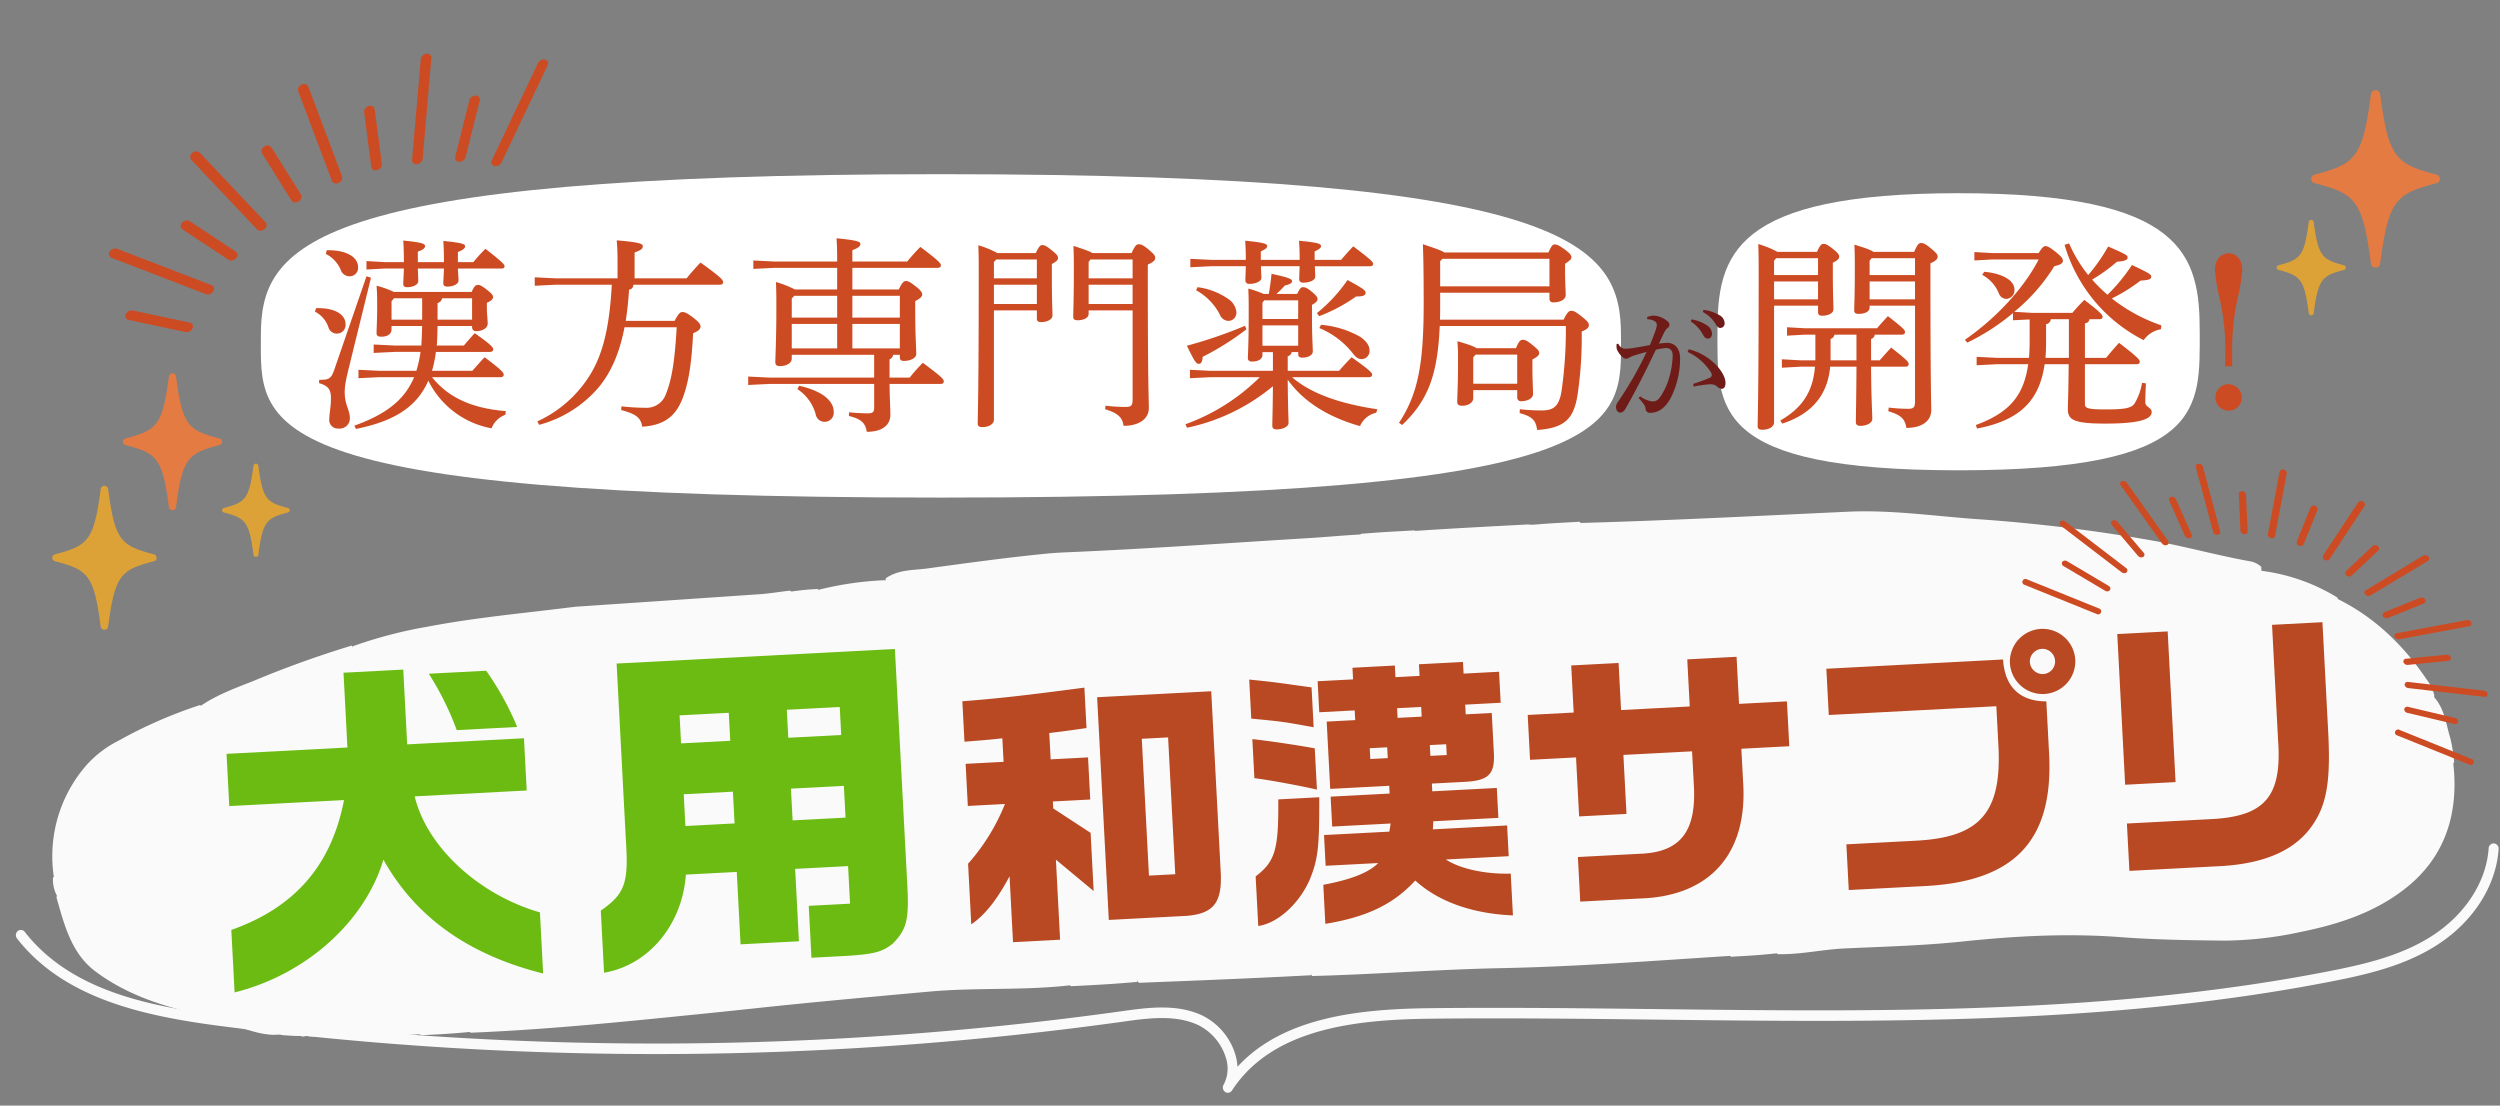 <svg xmlns="http://www.w3.org/2000/svg" xmlns:xlink="http://www.w3.org/1999/xlink" width="658" height="291" viewBox="0 0 658 291">
  <rect x="0" y="0" width="658" height="291" fill="#808080" stroke="none"/>
  <defs>
    <style>
      .cls-1, .cls-10 {
        fill: #fff;
      }

      .cls-1 {
        stroke: #707070;
      }

      .cls-2 {
        fill: #fafafa;
      }

      .cls-3 {
        fill: #cd4b22;
      }

      .cls-4 {
        fill: none;
      }

      .cls-5 {
        clip-path: url(#clip-path);
      }

      .cls-6 {
        clip-path: url(#clip-path-2);
      }

      .cls-7 {
        fill: #6cbb12;
      }

      .cls-8 {
        fill: #b84923;
      }

      .cls-9 {
        clip-path: url(#clip-path-3);
      }

      .cls-11 {
        clip-path: url(#clip-path-4);
      }

      .cls-12 {
        fill: #6f1c19;
      }

      .cls-13 {
        fill: #e37b42;
      }

      .cls-14 {
        fill: #dda237;
      }
    </style>
    <clipPath id="clip-path">
      <rect id="長方形_22521" data-name="長方形 22521" class="cls-1" width="658" height="291" transform="translate(627)"/>
    </clipPath>
    <clipPath id="clip-path-2">
      <rect id="長方形_84" data-name="長方形 84" class="cls-2" width="653.759" height="145.255" transform="translate(0 0)"/>
    </clipPath>
    <clipPath id="clip-path-3">
      <rect id="長方形_102" data-name="長方形 102" class="cls-3" width="128.021" height="53.691"/>
    </clipPath>
    <clipPath id="clip-path-4">
      <rect id="長方形_940" data-name="長方形 940" class="cls-4" width="507.285" height="50.938"/>
    </clipPath>
  </defs>
  <g id="マスクグループ_3" data-name="マスクグループ 3" class="cls-5" transform="translate(-627)">
    <g id="テキスト">
      <g id="グループ_175" data-name="グループ 175" class="cls-6" transform="translate(626.622 159.131) rotate(-3)">
        <path id="パス_1102" data-name="パス 1102" class="cls-2" d="M354.714.143C364.643,0,374.318,0,384.282,0c4.584.752,8.909.118,13.5.328,23.8.588,47.319.588,70.84.734,11.091.069,22.057,2.239,33.06,3.639a436.572,436.572,0,0,1,47.685,8.407c8.111,1.964,16.055,4.62,24.181,6.515a5.643,5.643,0,0,1,2.91,1.634c-.394,5.862,4.557,6.79,7.465,9.248A8.249,8.249,0,0,1,586.951,35c1.435,5.223.77,10.482.6,15.742a3.857,3.857,0,0,1-1.3,2.852c-1.875,1.634-.9,2.693.556,3.753a7.055,7.055,0,0,0,2.313.835c4.964,1.5,9.73,3.312,13.653,7.145,2.208,2.156,4.846,3.215,7.833,1.094,2.748-1.955,5.814-.392,8.728-.531.954-.046,1.313.9,1.072,1.918a2.78,2.78,0,0,1-.934,1.65c-3.634,2.617-6.767,5.963-10.605,8.26-1.418.847-2.941,1.521-4.372,2.382a13.614,13.614,0,0,1-9.791,1.985c-5.179-1.009-10.141-1.339-15.427.265a113.009,113.009,0,0,1-19.657,4.5,13.876,13.876,0,0,0-3.2,1.163c-3.494,1.332-7.013,2.437-10.822,1.657a22.457,22.457,0,0,0-7.065-.058c-9.111,1.039-18.263.245-27.387.681-10.052.48-20.191.815-30.047,2.617-5.774,1.055-11.688,1.865-17.4,3.489a8.567,8.567,0,0,1-2.746.358c-7.2-.351-14.355.8-21.547.7-.411,0,.087-.076-.306.014-7.964,1.835-16.031,1.311-24.09,1.551-4.091.12-7.586.155-10.931-2.594-1.676-1.378-4.006-.739-6-.7a63.035,63.035,0,0,1-7.354-.409c-13.487-1.283-27-2.126-40.539-2.43a19.285,19.285,0,0,0-6.923,1.159c-3.645,1.274-7.513.321-11.281.413-11.281.277-22.018-3.833-33.191-4.75-6.323-.517-12.677-1.145-18.989-2.031a13.373,13.373,0,0,1-7.614-3.183,6.192,6.192,0,0,0-3.372-1.438c-4.774-.812-9.647-.75-14.395-1.44-9.765-1.417-19.685-1.163-29.363-3.3a8.122,8.122,0,0,0-5.177.152c-4.857,2.257-10.089.556-15.027,1.8a4.413,4.413,0,0,1-3.033-.3c-2.019-1.011-3.906-1.32-5.63.612-.267.3.072.245-.236.152-3.356-.988-5.778,2.356-8.894,2.139-4.479-.314-8.754.868-13.086,1.652a8.052,8.052,0,0,1-2.442.314c-3.593-.462-7.113.189-10.675.425-5.024.328-10.038.909-14.977,1.62C135.3,88.4,124.7,87.968,114.1,88.369c-7.829.3-15.327,2.52-22.884,4.565-7.918,2.142-15.852,2.719-23.5-1.962-3.523-2.156-7.667-2.552-11.909-2.4a138.9,138.9,0,0,1-18.073,0c-2.16-.2-4.275.355-6.452.03-4.17-.623-8.1-2.28-12.307-2.818-2.971-.381-3.656-2.1-2.829-5.2,1.028-3.854,1.96-7.727,4.144-11.135,1.389-2.169,2.947-3.891,5.49-4.309a3.437,3.437,0,0,0,3.183-3.644c.142-2.582,1.683-4.136,3.553-5.73,5.15-4.392,11.038-6.988,17.289-8.952,2.632-.829,5.422-1.689,5.5-5.553.022-1.17,1.107-1.726,2-2.292,4.722-2.973,9.933-4.013,15.322-4.343a58.134,58.134,0,0,1,8.618.339c3.376.3,4.61,2.79,3.03,5.929-1.28,2.541-1.238,2.742,1.6,2.765,2.665.023,5.1.473,7.126,2.456.3.293.691.662,1.059.621,3.969-.434,7.925,1.251,11.889.081a9.416,9.416,0,0,1,2.085-.549c2.245-.125,5.38,1.994,5.463,3.921.114,2.585-1.858,3.418-3.713,4.089a31.275,31.275,0,0,1-5.986,1.528c-1.1.164-2.26.252-3.022,1.394a1.628,1.628,0,0,0,2.247,1.018c5.9-1.779,12.025-.835,18-1.809a235.943,235.943,0,0,1,27.531-2.435,10.191,10.191,0,0,1,2.766-.021c3.693.872,5.829-1.212,7.419-4.29a14.436,14.436,0,0,1,7.822-6.951c4.811-1.89,9.4-4.323,14.158-6.314a1.87,1.87,0,0,0,1.392-1.558c.339-3.808,3.315-5.336,5.945-5.608,5.183-.535,9.47-3.575,14.32-4.708,6.5-1.516,12.1-5.25,18.324-7.38,1.35-.462,2.656-1.2,2.612-2.783-.046-1.729-1.591-2.029-2.932-2.289-.5-.1-1.015-.159-1.521-.263-4.59-.944-4.737-1.161-4.1-6.506,3.54-2.167,7.321-1.7,10.931-2,10.616-.879,21.232-1.791,31.874-2.271,1.949-.088,3.9-.078,5.846-.06,20.825.205,41.646-.226,62.469-.395C330.386.552,334.9.346,339.7.328c5.115-.025,9.938.053,15.016-.185" transform="translate(18.794 0)"/>
        <path id="パス_1103" data-name="パス 1103" class="cls-2" d="M164.354.653c-.284-.108-.28-.217-.287-.489C168.8,0,173.539,0,178.569,0c-2.849,1.394-6.133.365-9.338.63-1.521.125-3.059.021-4.877.023" transform="translate(194.907 0)"/>
        <path id="パス_1104" data-name="パス 1104" class="cls-2" d="M197.529,0c.282.108.276.217.276.489-4.382-.023-8.787.538-13.36-.314C188.58,0,192.91,0,197.529,0" transform="translate(219.115 0)"/>
        <path id="パス_1105" data-name="パス 1105" class="cls-2" d="M589.09,18.989a50.347,50.347,0,0,1,19.644,8.068c.586,1.327-.21,2.222-.44,3.247-.534,2.377-1.573,4.713-.12,7.2a4.026,4.026,0,0,1-.09,3.476c-2,5-1,9,3.354,12.075,1.44,1.018,2.457,2.615,3.842,3.746,1.938,1.583,3.936,2.227,6.194.54a7.552,7.552,0,0,1,6.422-1.562c1.838.438,2.993-1.313,4.84-1.292,2.693,3.3,2.846,7.371,3.776,11.133A43.28,43.28,0,0,1,637.2,71.9a3.846,3.846,0,0,1-4.21,1.7c-1.891-.282-3.319.549-4.807,1.662a45.773,45.773,0,0,1-17.935,8.131c-2.689.582-5.492-.051-8.275.166a80.511,80.511,0,0,0-17.442,3.621c-6.2,1.9-12.765,2.13-19.173,3.032-13.047,1.832-26.205,1.622-39.327,2.022-4.669.143-9.24.462-13.211,3.5a3.638,3.638,0,0,1-3.527.734c-4.05-1.712-7.955-.381-11.787.607-6.308,1.622-12.666.93-18.963.679-10.889-.434-21.746-.651-32.6.533a16.316,16.316,0,0,0-3.558,1.027c-3.124,1.1-6.244,2.225-9.62,1.059a4.019,4.019,0,0,0-3.166.586,1.029,1.029,0,0,0,1.168.995c6.468-.593,11.559,3.363,17.036,5.883,2.232,1.027,4.214,2.6,6.743,2.94.993.132,2.074.432,2.085,2.079-4.043.258-7.962.277-12.167.284-7.387-4.927-14.937-8.2-23.672-7.364-4.229.408-8.268-1.281-12.506-1.3-3.91-.021-7.776.411-11.668.505a8.814,8.814,0,0,0-5.844,2.571,10.116,10.116,0,0,1-9.64,2.633c-3.619-.734-7.22-1.184-10.679-2.719-2.866-1.269-6.072-.865-9.122-1.253-10.669-1.359-21.4-2.123-32.117-2.559-4.582-.187-9.2.035-13.778-.6a11,11,0,0,1,3.643,1.2,12.474,12.474,0,0,0,7.713,1.486,6.18,6.18,0,0,1,7.131,6.476c-15.171.014-30.187-.175-45.494-.381-2.72-4.756-6.7-5.193-11.386-5.442a149.061,149.061,0,0,1-19.814-2.585c-5.129-.972-10.364-1.246-15.563-1.742-1.888-.18-4.667.115-4.744-2.4-.079-2.559,2.735-2.414,4.582-2.608a179.384,179.384,0,0,1,38.079.353c6.01.646,12.1.159,18.16.127,7.658-.042,15.3-.815,22.974-.127,7.354.658,14.7-.418,22.131-.558-.2-1.745-1.184-2.107-2.365-2.278-7.209-1.045-14.406-2.149-21.689-2.557-5.5-.307-10.981-.949-16.462-1.629-7.406-.923-14.9-.879-22.348-1.272-11.671-.616-23.361-.321-35.045-.351a12.4,12.4,0,0,1-3.919-.418,20.348,20.348,0,0,1-3.6-.1c-4.658-.335-9.076.261-13.474.058a101.38,101.38,0,0,1-12.336-.819,30.526,30.526,0,0,0-9.984.233c-1.744.312-3.477.462-5.056-.676-.429-.309-.989-.669-1.429-.4-2.868,1.775-6.3.805-9.358,2.608-3.085,1.816-7.034.891-10.513.288-5.387-.932-10.85-.988-15.762,1.039A69.2,69.2,0,0,1,148.6,94.483a1.609,1.609,0,0,0-.8.478c-4.614,5.056-10.544,4.006-16.353,4.263-8.152.358-16.41-1.265-24.453,1.244-2.656.829-5.3-.321-7.96.085-1.278.194-2.4.162-2.271,2.153s-1.5,1.745-2.785,2.149c-7.257,2.282-14.666.132-21.961.979-1.015.118-2.17-.182-3.043.3-3.818,2.093-7.457,1.1-11.318,0a8.448,8.448,0,0,1-6.174-5.657c-.514-1.422-.989-2.767-2.617-3.335-2.26-.787-3.93-.612-5.024,1.969a40.352,40.352,0,0,0-2.849,8.073c-9.669-2.707-18.943-6.238-26.763-12.813C8.335,89.411,6.8,81.919,5.106,74.387c.418-.658.989-.861,1.42-.575C9.283,75.649,12.25,75,15.184,74.7a5.288,5.288,0,0,1,3.518.81c2.7,1.694,5.494.57,6.465-2.663,1.081-3.6,1.459-7.4,2.711-10.985,1.328-3.806,3.6-7.018,5.49-10.473.683-1.249,2.013-1.775,3.236-2.377,5.476-2.7,11.089-5.075,16.443-8.047a9.138,9.138,0,0,0,3.895-3.575,11.47,11.47,0,0,1,5.978-5.347,10.408,10.408,0,0,0,3.308-2.329c.328-.323.991-.588.4-1.235-1.847-2.019.063-2.88,1.168-3.755,1.51-1.2,3.459-1.65,4.726.051,1.332,1.789,2.713,1.272,4.358,1.2a115.929,115.929,0,0,0,17.548-2.144,26.558,26.558,0,0,1,13.117.792,73.016,73.016,0,0,0,13.924,3.307c1.551.189,2.492,1.306,2.457,3.18-.015.739-1.709.972-.44,2.01,1.1.9,2.247,1.7,3.656,1.2,5.249-1.876,10.647-.8,15.977-1.087,3.868-.212,7.619-1.581,11.362-2.626a48.749,48.749,0,0,1,9.931-2c5.641-.378,11.152-1.821,16.683-2.956,9.566-1.964,18.93-4.863,28.382-7.362,2.1-.556,2.308-1.812,1.418-3.63-1.6-3.275-1.739-6.776-1.23-10.535a86.848,86.848,0,0,1,17.725-1.611c.742,1.369,2.282,2.6.543,4.4,2.591-.937,4.527,1.562,7.041.741.477-.157,2.186,1.962,3.481,2.829-1.363,1.357-1.724,3.829-3.755,4.355a38.959,38.959,0,0,0-12.246,5.756c-1.869,1.276-4.037.286-6.161,1.112-3.906,1.525-7.365,4.535-11.612,4.743a13.79,13.79,0,0,0-7.664,2.626c-.694.494-1.75.713-.985,1.8,1.354,1.932-.3,2.88-1.267,3.183-5.542,1.724-10.533,4.812-15.926,6.907a9.89,9.89,0,0,0-6.214,5.885c-1.571,4.327-4.026,5.495-8.478,5.082a24.135,24.135,0,0,0-7.308.168c-3.925.859-7.916.6-11.833.893-8.535.646-16.972,3.12-25.628,1.89-.991-.141-1.711.6-2.5,1.1-1.936,1.23-3.685.148-5.122-.928-1.236-.928-.168-1.835.759-2.456,2.7-1.8,6.052-1.013,8.839-2.476a1.641,1.641,0,0,1,.61-.065,4.479,4.479,0,0,0,3.593-2.647c.4-.78-.667-1.544-1.317-1.959-1.339-.859-2.621-2.393-4.437-1.225-2.831,1.819-5.684,1.133-8.559.231-.2-.06-.459-.231-.58-.155-3.509,2.218-5.466-.7-8.034-2.331-1.381-.879-3.6-.309-5.441-.367-1.149-.035-2.453-.016-3-1.207-.645-1.408.643-2.179,1.488-2.843A2.611,2.611,0,0,0,96.71,34.2c-.578-1.352-1.593-1.405-3.013-1.429-4.383-.069-8.715-.455-13.126.27-4.017.66-7.564,2.352-11.143,4.129-.919.457-.674,1.145-.514,1.911.422,2.033-.429,3.178-2.227,3.969A62.9,62.9,0,0,1,56.272,46.91c-3.446.84-5.794,3.575-8.684,5.368-3.1,1.925-5.56,3.916-4.986,8.267.195,1.493-1.217,2.084-2.3,2.116-6.144.182-7.192,5.58-9.045,9.94-.768,1.8-.823,3.983-1.691,5.855-.711,1.535-.241,2.732,1.365,2.781,6.177.187,11.78,3.254,18.243,3.044,4.932-.162,10.1-1.14,15.123.178a7.335,7.335,0,0,0,3.372-.035c5.441-1.249,10.1.706,14.968,3.088,4.562,2.232,9.369,3.6,14.872,1.955,2.595-.78,5.68-.955,8.544-1.535a22.529,22.529,0,0,0,4.929-1.648c3.008-1.371,6.339-.891,9.483-1.682,4.93-1.239,10.012-.824,15.02-.655,4.383.145,8.758-.469,13.115-.528,2.652-.035,6.413,2.026,8.857-1.355,5.188.969,10.167-1.812,15.3-1.022,2.359.362,4.083-1.611,6.481-1.129,5.192,1.045,10.275.055,15.25-1.7.6-.21,1.411.337,2.083.231,2.591-.413,5.853,1.521,7.52-2.3.107-.247.659-.568.722-.508,3,2.712,4.916-1.934,7.627-1.258.446.111.961-.162,1.416.258,2.757,2.546,5.579,1.258,8.393.127.365-.145.9-.552,1.059-.425,3.733,2.991,7.061-.3,10.546-.764,2.619-.346,5.155.3,7.612.736,6.137,1.092,12.336,1.2,18.469,1.936,7.813.944,15.7,1.129,23.462,2.513a2.258,2.258,0,0,1,1.352.669c3.148,4.228,7.87,3.96,12.124,4.366,12.725,1.209,25.415,2.5,37.909,5.5a42.44,42.44,0,0,0,14.209.471c1.98-.2,4.039,1.512,5.732.413,4.332-2.806,9.034-1.929,13.5-1.609,7.8.561,15.637,1.025,23.411,1.339,6.336.258,12.59,2.315,18.983,1.156,4.374-.794,7.815,1.733,11.395,3.7.637.351,1.19.9,1.98.616,4.877-1.726,9.647-1.159,14.659-.194,2.976.572,6.339-1.1,9.529-1.759a10.9,10.9,0,0,1,2.413-.413c7.8.242,15.559-1.156,23.365-.676a5.46,5.46,0,0,0,3.774-1.022c2.092-1.532,4.54-.136,6.866-.579a15.9,15.9,0,0,0,4.9-1.3c2.663-1.514,5.477-1.454,8.3-1.648,11.835-.81,23.667-1.641,35.506-2.354,2.2-.132,4.435.42,6.647.358,4.4-.125,8.813-.256,13.174-.808a11.984,11.984,0,0,1,4.514.238c5.673,1.435,10.474-1.611,15.528-3.236a11.987,11.987,0,0,1,3.555-.711c2.928-.042,5.978.584,8.393-2.036.418-.452,1.337-.485,2.037-.54a35.515,35.515,0,0,0,9.231-2.061c3.542-1.262,7.24.355,10.831.965,3.72.63,6.809-.665,10.209-2.135,4.674-2.019,7.826-6.123,12.183-8.431a8.317,8.317,0,0,0,1.925-1.588c.488-.5,1.387-1.027.985-1.826-.477-.946-1.341.182-1.8.044-3.739-1.122-6.835.785-10.22,1.812-2.009.612-4.4-.852-5.991-2.666-3.608-4.129-8.424-5.747-13.333-6.753-2.2-.45-3.37-1.948-4.79-3.146-1.208-1.018-.1-2.1,1.02-2.677,1.713-.879,2.518-2.068,1.722-4.17a3.789,3.789,0,0,1-.064-2.555c1.993-4.572-.613-8.814-.729-13.222a2.4,2.4,0,0,0-.35-1.154c-3.383.33-4.111-3.672-6.835-4.567-3.494-1.147-3.682-2.017-2.041-5.59" transform="translate(6.066 3.281)"/>
        <path id="パス_1106" data-name="パス 1106" class="cls-2" d="M35.94,50.054c-1.593-.434-2.748-1.332-4.3-1.327-1.72,0-2.512-1.322-2.472-3.074.061-2.732.046-5.421-1.483-7.819a1.58,1.58,0,0,1-.228-1.225c1.534-3.136,3.844-5.721,5.413-8.911.963-1.959,4.017-2.347,6.312-2.912,8-1.969,16.176-1.962,24.311-1.916,5.288.03,10.653.023,15.843,1.708-.923,1.985-4.536,2.282-3.593,4.662,1.006,2.536,4.26,2.8,6.656,3.189a91.494,91.494,0,0,0,14.171.962c3.225.018,6.406,1.872,9.971.235-.214.87-.208,1.172-.317,1.232-1.284.7-3.26.45-3.5,2.573a.833.833,0,0,0,1.348.72c1.578-1.172,4.564.549,5.013-3.15.374-3.065,3.431-2.615,5.4-2.9,1.536-.219,3.19.725,2.534,3.3-.4,1.562,2.363,3.732,4.52,3.476,3.514-.42,7.085,0,10.568-1.013.982-.286,2.781-.805,2.965,1.156.147,1.585-.744,2.645-2.538,2.273a1.291,1.291,0,0,0-1.118.286c-1.691,2.384-3.383,3.5-5.883.907-.584-.6-2.026.293-1.816,1.429.238,1.285-.254,3.256,1.877,3.531.683.09,1.912-1.027,1.947.4.037,1.387-1.348.939-2.19.829a40.023,40.023,0,0,0-13.9,1c-4.962,1.112-9.793-.182-14.609.5-4.582.646-9.185,1.094-13.705,2.492-2.562.792-5.14,1.078-7.345,2.931-1.037.872-2.273-.072-3.013-.9-1.7-1.9-3.367-1.862-5.5-.8-2.407,1.191-4.822.745-7.428-.164-5.323-1.855-10.725-3.757-16.519-3.016a4.743,4.743,0,0,1-3.31-.443c-1.265-.833-2.523-.713-4.072-.226" transform="translate(32.554 29.894)"/>
        <path id="パス_1107" data-name="パス 1107" class="cls-2" d="M81.817,29.329c1.212.374,1.781,1.175.6,1.639-.95.374-2.319,1.29-3.264.129-.508-.623.223-1.375.947-1.622a6.485,6.485,0,0,1,1.718-.145" transform="translate(93.829 38.357)"/>
        <path id="パス_1108" data-name="パス 1108" class="cls-2" d="M79.628,32.426c-.724.711-1.442,1.572-2.111.612-.494-.711.341-1.369.928-1.694.788-.436,1.632-.6,1.184,1.082" transform="translate(91.909 40.61)"/>
        <path id="パス_1109" data-name="パス 1109" class="cls-2" d="M227.683,73.685c-.422-.307-.532-.831-.7-.852-7.2-.879-12.644-6.208-19.291-8.461-1.621-.547-3.249-1.3-5.065-.533-.991.415-2.013-.053-2.991-.411-.8-.293-1.658-.54-1.676-1.613-.018-1.1.9-1.408,1.672-1.6,1.965-.482,3.846-1.182,5.956-.03,2.216,1.212,4.643-.238,6.428-1.119,4.512-2.229,9.264-1.708,13.856-2.1A107.658,107.658,0,0,1,246.064,57c4.9.508,9.745-.342,14.6.418,4.148.649,8.045-1.244,12.051-1.994,2.354-.443,4.54-1,6.824.422a2.907,2.907,0,0,0,3.735-.466c3.2-3.39,7.424-3.621,11.441-3.669,9.218-.113,18.416-1.1,27.6-1.052,10.806.055,21.239-2.506,31.85-3.725,3.133-.36,6.1-2.049,9.34-2.684a65.957,65.957,0,0,1,16.357-1.272,13.811,13.811,0,0,0,8.2-2.234c3.722-2.617,8.691-2.82,11.585-6.977a3.328,3.328,0,0,1,3.741-.9,7.892,7.892,0,0,0,4.442-.1c.81,13.385-3.444,24.546-14.139,32.167-8.386,5.975-18.077,8.594-28,10.064a97.631,97.631,0,0,1-20.514,1.276c-9.08-.575-18.158-1.182-27.2-2.345-13.856-1.784-27.757-1.759-41.7-1.022-10.347.542-20.735.249-31.1.194-5.746-.03-11.45,1.018-17.488.589" transform="translate(235.175 42.704)"/>
        <path id="パス_1110" data-name="パス 1110" class="cls-2" d="M221.1,40.765c7.38,1.057,14.673.5,21.926.1a64.624,64.624,0,0,1,6.671.2c6.115.282,12.338-.462,18.346.457,6.369.974,12.826-.392,19.112,1.537,4.293,1.318,8.848.833,13.266,1.2,6.225.519,12.373,1.5,18.561,2.126,2.884.291,4.993.988,6.741,3.247.315.408.8.762.549,1.38s-.849.6-1.328.542c-4.072-.471-8.113.69-12.211.162-1.879-.242-3.849.436-5.781.494-5.844.168-11.647-1.094-17.506-.628a198.463,198.463,0,0,1-25.685.558c-9.2-.462-18.379-1.5-27.592-1.41a87.658,87.658,0,0,0-18.27,1.7c.352,1.678,1.464,1.682,2.437,1.726,12.071.561,23.932,2.943,35.887,4.5a41.7,41.7,0,0,0,5.238.083c4.8.009,5.818.84,7.253,6.215-5.761.242-11.531.247-17.587.226a1.388,1.388,0,0,1-.326-1.853c.505-1.3-.088-1.83-1.221-1.936-9.2-.87-18.326-2.322-27.52-3.282-9.605-1-19.237-1.461-28.844-2.3-9.378-.822-18.771-1.865-28.251-.7-4.862.6-9.809-.443-14.738-.512-11.8-.166-23.564-.065-35.281,1.606a106.314,106.314,0,0,1-13.189,1.145c-3.418.058-5.774,1.886-7.993,4.251a3.8,3.8,0,0,0-.733,3.335c.151,1.292.416,2.585-.523,3.986-4.288.212-8.413.212-12.826.2-3.223-2.375-6.424-4-10.146-2.642-3.118,1.142-6.448.542-9.7,1.821-3.321.558-6.393-.316-9.776-.464-.715-.448-1.2-.658-1.949-.178-1.645-.06-3.124-.254-4.853-.466-4.183-1.225-8.023-2.8-12.377-3.206-3.2-.965-6.174-1.941-9.308-3.074-.7-2.5,2.048-11.087,3.687-12.185,1.4-.944,6.826,1.255,7.26,3.028a14.489,14.489,0,0,0,2.02,4.692,2.947,2.947,0,0,0,2.5,1.632,11.291,11.291,0,0,1,5,1.456A4.394,4.394,0,0,0,46.2,59.6c4.212-2.324,8.739-1.332,13.161-1.657,4.267-.314,8.64,1.7,12.815-.651a2.849,2.849,0,0,1,1.772-.406c2.177.408,4.354,1.177,1.573-2.329-.777-.976.632-1.759,1.545-1.6,2.378.4,4.7-1.214,7.2.2,1,.563,2.849-.092,4.137-.646,2.923-1.258,5.892-1.189,8.944-1.066,3.781.152,7.6.651,11.34-.33,1.726-.452,3.26.291,4.846.535,3.706.568,7.163-1.177,10.8-.992a1.315,1.315,0,0,0,1-.609c2.094-3.944,5.667-4.3,9.367-4.364.645-.012,1.35-.095,1.632-.7,1.219-2.638,3.72-2.64,5.84-2.915,4.912-.639,9.761-1.472,14.837.035,2.4.711,5.389-.072,8.12.3.943.129,1.26-.976,1.862-1.525.991-.9,1.8-1.825,3.455-.792,1.389.868,2.919-.385,4.26-1.11.805-.434,1.7-1.445,2.389-.3,1.306,2.19,2.963,1.53,4.827,1.3,1.969-.247,4.041-.976,6.015.215a1.51,1.51,0,0,0,1.759-.058c1.711-1.329,3.345-2.416,4.636.533.105.24.735.358,1.1.316,7.161-.78,14.344-.3,21.8-.452.989,1.793-.389,2.16-1.4,2.278-3.912.448-7.594,1.83-11.375,2.809-2.037.526-4.072-.143-6.837-.247a14.3,14.3,0,0,0,6.96,1.348c5.829-.249,11.677-.572,17.5.208,2.7.36,5.3-.57,7.971-.489,12.5.372,25,.833,37.48,1.782a148.544,148.544,0,0,0,17.847-.012A92.394,92.394,0,0,1,297.4,48.08c-8.864-.706-17.878-2.3-27.054-2.513-15.169-.358-30.308-1.659-45.483-1.955-1.7-.035-3.656,0-3.768-2.848" transform="translate(25.486 49.892)"/>
        <path id="パス_1111" data-name="パス 1111" class="cls-2" d="M54.68,60.632a5.278,5.278,0,0,1-.328-1.962c-.123-1.952-1.86-4.346-.322-5.735,2.761-2.492,5.236-5.523,9.693-5.428,7.557.159,15.058-1.191,22.538-2.317,3.879-.584,7.734.235,11.623-.111a141.057,141.057,0,0,1,26.389.482c3.63.358,7.363-.342,11-.713a49.622,49.622,0,0,1,8.2.252c9.693.589,19.342,1.862,29.074,1.946,3.035.028,6.054.935,9.1,1.237,4.634.459,9.281.8,13.92,1.2,5.708.5,11.264,2.264,17.036,2.149a3.681,3.681,0,0,1,1.7.692c.624.362,1.328.8,1.308,1.652-.02.9-.88.713-1.416.9a1.927,1.927,0,0,0-1.271,1.542c-12.353.759-24.643-.748-36.953-.286-15.559.584-31.117,1.17-46.663,2.022-8.487.466-16.974.868-25.464,1.267-16.289.764-32.572,1.4-49.168,1.2" transform="translate(63.435 58.407)"/>
        <path id="パス_1112" data-name="パス 1112" class="cls-2" d="M42.253,11.768A117.591,117.591,0,0,1,62.282,7.618c12.8-1.765,25.7-2.232,38.57-3.171.512-.039,1.026-.046,1.54-.053q23.866-.36,47.737-.741c2.553-.044,5.1-.353,7.929-.519,1.72,1.357,2.216,3.309,3.063,5.015.945,1.9-.238,3.15-1.545,4.415-4.562,4.415-10.2,5.631-16.064,6.55a204.59,204.59,0,0,0-22.831,5.13,34.984,34.984,0,0,1-9.1.928c-8.752.067-17.519-1.892-26.258.1a1.752,1.752,0,0,1-.915.083c-4.763-1.719-9.949-.995-14.7-2.926-3.846-1.562-7.822-2.663-12.012-1.339a5.07,5.07,0,0,1-5.013-.683A33.838,33.838,0,0,0,44.7,15.615c-1.387-.632-2.735-1.62-2.448-3.847" transform="translate(50.149 4.099)"/>
        <path id="パス_1113" data-name="パス 1113" class="cls-2" d="M86.6,11.567c.613,2.315,2.486,3.183,4.142,3.688a13.557,13.557,0,0,1,6.4,3.969,3.715,3.715,0,0,0,4.247.972c5.065-1.883,9.78-.559,14.371,1.851a4.14,4.14,0,0,0,2.044.515,20.47,20.47,0,0,1,9.634,1.6c.372.164.912.441,1.166.286,3-1.849,6.465.113,9.5-1.318a4.47,4.47,0,0,1,3.282-.155c4.315,1.193,8.739.616,13.106.863,2.882.162,5.676-.088,8.507-.182,2.728-.092,5.2-1.465,7.833-2.091q12.1-2.87,24.317-4.883c3.91-.644,6.4-4.1,9.638-6.113.764-.473.545-1.579-.208-2.241-1.389-1.223-1.645-2.91-1.79-4.9a60.445,60.445,0,0,1,7.117-.309c1.709,3.582.07,7.874,2.938,11.193,1.265,1.463-.151,4.14-2.131,4.325-5.273.494-10.025,3.141-15.139,4.057-5.853,1.048-11.465,3.155-17.388,3.884-3.838.473-7.564,1.994-11.461,2.054-6.234.095-12.2,2.019-17.911,4-4.748,1.643-9.336-.081-14.007,1.2-2.107.577-4.744-.27-7.275.981-2.866,1.415-4.286-2.162-6.5-3.21a.858.858,0,0,1,.722-1.475c.654.023,1.538,1.465,1.877-.046.265-1.179-.971-2.386-1.831-2.089-2.8.972-5.258-1.786-8.015-.526-.444.2-1.212-.113-1.726-.4-7.857-4.339-15.917-4-24.065-1.149a5.177,5.177,0,0,1-3.289.374c-3.179-.937-6.3-.452-9.4.462-.978.288-2.16.863-2.542-.7-.9-3.688-2.685-2.389-4.4-.886-.5.443-1.416.48-1.525,1.426.613.72,1.385-.228,2.028.233.414.293,1.05.427.958,1.087a1.394,1.394,0,0,1-.694.935c-2.689,1.1-4.573,3.665-7.45,4.468a3.407,3.407,0,0,0-2.153,1.687c-1.545,4.606-5.446,6.69-9.076,8.154-4.579,1.844-8.7,4.7-13.395,6.183a3.819,3.819,0,0,0-2.529,1.7c-2.836,5.423-6.185,10.575-6.98,16.986-.455,3.679-.864,7.657-5.326,8.814-1.02.263-2.394.87-2.855-.088-1.245-2.58-3.019-1.763-4.96-1.542-2.96.335-5.969.376-8.719-1.839a9.065,9.065,0,0,1-.84-4.971c1.693-1.112,2.125.529,2.814,1.408A4.6,4.6,0,0,0,12.5,71.8a27.551,27.551,0,0,1,6.1-.637c2.387.113,3.678-1.712,3.094-4.179-.223-.951-.816-1.745-1.12-2.663-.621-1.876-.254-3.4,1.818-3.51,2.75-.145,3.4-1.92,3.571-4.29.037-.538.1-1.078.105-1.618.05-4.025.591-7.1,5.323-8.507,3.566-1.057,6.851-3.819,9.719-6.66,1.551-1.535,3.315-2.709,5.487-2.481,3.962.418,5.923-3,8.717-4.812.847-.549.44-1.288-.055-1.927-1.133-1.465-2.4-2.622-4.352-2.661-1.888-.035-3.682-.438-4.857-2.527,4.518-2.758,9.465-4.223,14.327-5.869a268.559,268.559,0,0,1,26.214-7.9" transform="translate(5.7 4.075)"/>
        <path id="パス_1114" data-name="パス 1114" class="cls-2" d="M45.71,12.652c2.039.919,3.676,1.932,5.964,1.632,2.8-.367,3.744,2.846,5.61,4.327.831.658.013,1.717-.715,2.068-2.461,1.184-4.363,3.134-6.391,4.918a1.612,1.612,0,0,1-1.687.443c-3.19-1.052-5.238.771-7.643,2.73-3.724,3.037-7.356,6.557-12.314,7.357-1.367.219-1.048.93-1.151,1.98-.3,3.074-.028,6.25-1.12,9.206-.545,1.472-1.21,2.806-3.157,1.962a1.558,1.558,0,0,0-1.987.395c-.554.854.026,1.7.475,2.382,1.072,1.636,1.906,3.051.969,5.31-.961,2.317-1.855,3.116-4.35,2.435a9.519,9.519,0,0,0-5.406.519C9.188,61.622,7.525,59.427,5.97,56.7A3.587,3.587,0,0,0,5,55.712a36.419,36.419,0,0,1,10.1-28.83,28.524,28.524,0,0,1,8.726-5.98A121.185,121.185,0,0,1,45.71,12.652" transform="translate(5.773 16.547)"/>
        <path id="パス_1115" data-name="パス 1115" class="cls-2" d="M167.765,55.993c-1.49-4.549-5.091-6.774-7.872-5.567a5.857,5.857,0,0,1-5.08-.362c-2.711-1.355-5.326-2.753-8.443-2.534a1.087,1.087,0,0,1-1.282-1.075c.048-.875.862-.8,1.442-.775,2.556.113,5.111-.275,7.669.365,4.225,1.055,8.483-.256,12.793.122,9.8.859,19.6,1.583,29.384,2.6a40.4,40.4,0,0,1,12.474,2.869c3.109,1.364,6.822.937,10.253,1.5,1.748.288,3.634-1.826,5.091-3.3,2.2-2.227,4.789-2.34,7.59-2.58,4.067-.348,8.176-.861,12.163-.2,7.24,1.2,14.648.42,21.77,2.042a22.243,22.243,0,0,1,12.132,7.367c-20.077.222-40.2.72-60.289.065-16.508-.538-33.006-.095-49.794-.533" transform="translate(172.357 59.722)"/>
        <path id="パス_1116" data-name="パス 1116" class="cls-2" d="M306.742,40.221c-1.814,2.066-3.667,3.381-6.472,2.315-1.617-.614-3.385.422-4.49,1.6-2.357,2.5-4.689,1.445-6.625-.042a87.468,87.468,0,0,1-7.5-7.106c-3.162-3.086-1.844-6.679-.8-10.09.359-1.182.945-2.444.335-3.363-2.553-3.845-.324-6.854,1.4-10.226,9.367,5.246,16.6,12.917,22.269,22.308a10.93,10.93,0,0,1,1.884,4.606" transform="translate(332.243 17.403)"/>
        <path id="パス_1117" data-name="パス 1117" class="cls-2" d="M39.058,53.373c-.153-1.126.424-1.92,1.488-1.849,3.936.265,7.535-1.779,11.358-1.835A6.8,6.8,0,0,1,58.5,53.763c-6.38.037-12.765-.166-19.44-.39" transform="translate(46.371 64.984)"/>
        <path id="パス_1118" data-name="パス 1118" class="cls-2" d="M25.73,49.951c.847-1.237,2.155-1,3.284-.732,2.643.625,5.067,2.144,7.892,2.123.308,0,.621.743.974,1.382-4.218.464-8.025-1.426-12.15-2.774" transform="translate(30.566 64.09)"/>
        <path id="パス_1119" data-name="パス 1119" class="cls-2" d="M33.663,51.659c.138-1.288.667-1.717,1.575-.2a3.289,3.289,0,0,1-1.575.2" transform="translate(39.991 66.038)"/>
        <path id="パス_1120" data-name="パス 1120" class="cls-2" d="M126.5,39.18c.442,1.736,1.6,2.008,2.936,1.946,7.144-.339,14.263.318,21.39.662,13.285.637,26.588,1.059,39.845,2.1,4.73.374,9.41,1.669,14.228,1.412a1.51,1.51,0,0,1,1.68,1.516c-.057,1.2-1.251,1.516-2.1,1.385a37.544,37.544,0,0,0-8.194-.088,162.337,162.337,0,0,1-20.188.1c-12.975-.794-25.952-1.761-38.937-1.752-7.927.007-15.856-.173-23.783-.1-3.424.035-6.846.7-10.213-.635-.9-.355-2.262.106-2.181-1.537a1.724,1.724,0,0,1,2.451-1.664c6.763,2.458,12.638-2.652,19.123-2.384.12.007.252-.309.444-.72a16,16,0,0,1,3.505-.245" transform="translate(119.955 51.241)"/>
        <path id="パス_1121" data-name="パス 1121" class="cls-2" d="M279.5,18.691c.58.466.724.96.234,1.339-.348.268-.781.023-.971-.353-.306-.593-.046-.944.737-.985" transform="translate(331.016 24.445)"/>
        <path id="パス_1122" data-name="パス 1122" class="cls-2" d="M143.894,45.866c.077.505-.175.722-.433.434s-.044-.545.433-.434" transform="translate(170.296 59.951)"/>
        <path id="パス_1123" data-name="パス 1123" class="cls-2" d="M80.621,42.356a2.639,2.639,0,0,1,2.814.125,4.073,4.073,0,0,0,1.066.408c1.192-3.176,3.691-.782,5.229-1.442,2.389-1.025,4.4.222,6.562.055a1.548,1.548,0,0,1,1.591,1.285c.142.782-.582,1.027-.978,1.493a4.455,4.455,0,0,1-4.457,1.532,36.378,36.378,0,0,0-8.734.007c-2.065.141-3.735-.482-3.092-3.464" transform="translate(95.609 53.671)"/>
        <path id="パス_1124" data-name="パス 1124" class="cls-2" d="M96.164,43.867c-1.925,1.32-3.9-.1-5.761.632-.571.226-1.245-.635-1.451-1.4-.155-.577.284-1.35.648-1.219,2.146.78,4.63-1.1,6.562.955.164.175.109.579,0,1.027" transform="translate(105.635 54.719)"/>
        <path id="パス_1125" data-name="パス 1125" class="cls-2" d="M316.451,96.626a1.269,1.269,0,0,1-.768-.261,1.434,1.434,0,0,1-.319-1.9,9.124,9.124,0,0,0,.956-7.177,14.3,14.3,0,0,0-6.787-8.869c-5.87-3.139-13.156-2.506-19.578-1.95A891.841,891.841,0,0,1,52.588,65.2C32.175,61.461,11.706,55.749.256,39.391a1.436,1.436,0,0,1,.276-1.936,1.267,1.267,0,0,1,1.836.291C13.813,54.094,34.522,59.079,53.037,62.467a889.117,889.117,0,0,0,236.7,11.241c6.77-.586,14.447-1.251,20.98,2.239a16.935,16.935,0,0,1,8.141,10.646,13.7,13.7,0,0,1,.409,3.321c12.677-12.455,32.861-13.51,51.354-12.751,19.9.819,40.16,2.119,59.751,3.374,58.294,3.739,118.572,7.607,177.193-.72,9.2-1.306,18.9-2.984,27.35-7.777,9.1-5.163,15.167-13.51,16.224-22.326a1.33,1.33,0,0,1,1.468-1.2,1.371,1.371,0,0,1,1.138,1.546c-1.162,9.7-7.737,18.832-17.587,24.419-8.839,5.015-18.8,6.741-28.242,8.082-58.878,8.359-119.284,4.486-177.7.741-19.578-1.255-39.821-2.552-59.7-3.369-19.819-.812-41.631.466-53.028,16.15a1.293,1.293,0,0,1-1.044.542" transform="translate(0 48.63)"/>
      </g>
      <path id="パス_10117" data-name="パス 10117" class="cls-7" d="M35.82-41.85C31.59-24.84,21.42-14.31,4.41-9.27V7.2C23.4,3.51,39.6-9.54,45.36-25.65,53.01-10.08,66.42.54,85.77,6.48V-9.63c-15.93-5.49-28.89-18.9-31.32-32.22H83.97V-55.62H53.19V-75.33H37.44v19.71H5.58v13.77ZM82.35-58.68a76.651,76.651,0,0,0-7.38-15.21H59.85a77.684,77.684,0,0,1,6.57,15.21Zm27-15.3v46.44c.18,11.43-.99,14.22-7.56,18.27V7.11c11.79-1.35,21.24-11.52,22.86-24.66h13.41V1.53h15.39V-17.55H167.4v9.9H156.51V6.03h9.27c7.29-.09,9.45-.54,12.33-2.61,3.96-3.69,4.68-6.12,4.59-16.47V-73.98Zm28.8,43.65H125.19V-38.7h12.96ZM125.19-52.11v-7.38h12.96v7.38ZM167.4-30.33H153.45V-38.7H167.4Zm0-21.78H153.45v-7.38H167.4Z" transform="translate(683.963 254.246) rotate(-3)"/>
      <path id="パス_10118" data-name="パス 10118" class="cls-8" d="M12.483-30.3A53.547,53.547,0,0,1,1.971-15.111V.876C5.694-1.387,9.052-5.183,12.7-11.242V6.132h12.41v-21.1L34.6-6.2v-15.33l-9.49-6.935V-30.3h9.855v-11.1H25.112v-6.935c4.234-.292,5.913-.438,9.855-.8V-59.787c-15.7,1.241-23,1.679-32.266,1.9v10.658c6.351-.146,7.154-.219,10-.365v6.2H2.7v11.1Zm25.7-26.791V1.606H58.911c7.081-.292,9.417-3.139,9.344-11.461V-57.086ZM49.348-9.49V-45.552h6.935V-9.49Zm35.04-18.25C83.8-14.6,82.782-11.534,77.38-7.811V5.256C82.49,4.818,88.476,0,91.615-6.351c2.409-5.183,2.92-8.249,3.577-21.389ZM94.681-40.661c-4.672-1.095-11.388-2.482-16.279-3.285v10.293c3.358.584,11.753,2.555,16.279,3.869ZM78.4-49.348c4.891.73,6.278.949,7.811,1.241,1.971.365,3.285.657,8.468,1.9V-56.721l-3.431-.657c-7.081-1.387-7.3-1.387-12.848-2.263Zm31.39,39.712c-2.7,2.409-7.227,3.942-14.746,4.964V5.621c11.1-1.241,18.177-4.234,24.236-10.147,5.767,5.84,14.454,9.49,25.185,10.512V-5.037c-6.716-.146-13.286-1.971-16.863-4.6h16.571v-8.1H124.611l.219-2.117h17.155V-27.74H124.976v-2.044h8.1c6.716.073,8.541-1.387,8.614-6.935v-10.8h-6.862v-2.555h9.344v-8.176h-9.344V-61.32H123.224v3.066h-6.351V-61.32H105.7v3.066H96.36v8.176H105.7v2.555H98.185v17.739h15.549v2.044H98.185v7.884h15.4l-.438,2.117H95.922v8.1Zm-.657-27.448v-2.847h4.6v2.847Zm7.738-10.439v-2.555h6.351v2.555Zm8.1,10.439v-2.847h4.307v2.847ZM151.11-46.5v11.826h12.118v15.549h12.483V-34.675h18.1v8.614c.146,12.41-4.38,17.739-14.965,17.593h-16.5V3.285h15.476c18.688.511,29.346-10.293,28.981-29.419v-8.541h12.629V-46.5H206.809v-12.41H193.815V-46.5h-18.1v-12.41H163.228V-46.5Zm79.132,4.161h44.165v9.782c.146,18.031-5.84,24.455-22.922,24.455h-18.4V3.942h20.44c23.36-.073,33.945-10.293,34.091-32.631V-42.924c-6.935-.365-10.731-4.38-10.8-11.607H230.242Zm57.086-19.71a8.647,8.647,0,0,0-8.76,8.541,8.63,8.63,0,0,0,8.614,8.614,8.63,8.63,0,0,0,8.614-8.614A8.633,8.633,0,0,0,287.328-62.05Zm-.219,5.256a3.334,3.334,0,0,1,3.358,3.285,3.3,3.3,0,0,1-3.358,3.358,3.383,3.383,0,0,1-3.285-3.358A3.368,3.368,0,0,1,287.109-56.794Zm20,47.085V2.774h23.871c11.461,0,19.637-2.993,24.528-9.052,4.453-5.475,5.84-11.9,5.767-25.769V-59.933H347.991v30.368c.292,14.6-4.307,19.71-17.958,19.856Zm.073-10.22H320.47V-59.641H307.184Z" transform="translate(880.622 242.52) rotate(-3)"/>
      <g id="グループ_209" data-name="グループ 209" transform="translate(1179.164 103.824) rotate(22)">
        <g id="グループ_208" data-name="グループ 208" class="cls-9">
          <path id="パス_1182" data-name="パス 1182" class="cls-3" d="M199.9,33.665a.9.9,0,0,1-.975-.788V23.14a1,1,0,0,1,1.95,0v9.736a.9.9,0,0,1-.975.788" transform="translate(-135.892 -16.625)"/>
          <path id="パス_1183" data-name="パス 1183" class="cls-3" d="M168.189,18a.938.938,0,0,1-.961-.662L163.922.917a.826.826,0,0,1,.806-.9.973.973,0,0,1,1.119.651l3.305,16.417a.826.826,0,0,1-.806.9,1.215,1.215,0,0,1-.158.01" transform="translate(-111.97 -0.001)"/>
          <path id="パス_1184" data-name="パス 1184" class="cls-3" d="M144.311,46.865a.99.99,0,0,1-.915-.515l-4.014-8.781a.756.756,0,0,1,.577-1.013,1.053,1.053,0,0,1,1.253.466l4.013,8.781a.756.756,0,0,1-.577,1.013,1.172,1.172,0,0,1-.338.049" transform="translate(-95.174 -27.153)"/>
          <path id="パス_1185" data-name="パス 1185" class="cls-3" d="M109.2,42.526a1.042,1.042,0,0,1-.834-.379L97.742,28.021a.709.709,0,0,1,.327-1.084,1.116,1.116,0,0,1,1.34.264l10.624,14.126a.708.708,0,0,1-.327,1.083,1.147,1.147,0,0,1-.506.115" transform="translate(-66.673 -19.95)"/>
          <path id="パス_1186" data-name="パス 1186" class="cls-3" d="M95.464,77.185a1.081,1.081,0,0,1-.748-.282L87.4,69.84a.69.69,0,0,1,.121-1.111,1.14,1.14,0,0,1,1.373.1l7.319,7.063A.69.69,0,0,1,96.09,77a1.12,1.12,0,0,1-.626.184" transform="translate(-59.547 -50.983)"/>
          <path id="パス_1187" data-name="パス 1187" class="cls-3" d="M61.494,83.964a1.124,1.124,0,0,1-.6-.17L45.072,73.677a.692.692,0,0,1-.16-1.108,1.137,1.137,0,0,1,1.369-.129L62.1,82.558a.692.692,0,0,1,.16,1.108,1.073,1.073,0,0,1-.765.3" transform="translate(-30.537 -53.753)"/>
          <path id="パス_1188" data-name="パス 1188" class="cls-3" d="M60.335,119.788a1.145,1.145,0,0,1-.531-.127L50.361,114.7a.7.7,0,0,1-.286-1.091,1.123,1.123,0,0,1,1.349-.231l9.444,4.963a.7.7,0,0,1,.286,1.091,1.051,1.051,0,0,1-.818.359" transform="translate(-34.1 -84.232)"/>
          <path id="パス_1189" data-name="パス 1189" class="cls-3" d="M30.764,140.286a1.18,1.18,0,0,1-.315-.043L11.089,134.9a.764.764,0,0,1-.607-1,1.044,1.044,0,0,1,1.238-.491l19.359,5.345a.764.764,0,0,1,.607,1,.984.984,0,0,1-.923.534" transform="translate(-7.124 -99.193)"/>
          <path id="パス_1190" data-name="パス 1190" class="cls-3" d="M38.075,174.1a1.186,1.186,0,0,1-.182-.014L25.38,172.179a.816.816,0,0,1-.778-.921.983.983,0,0,1,1.139-.628l12.513,1.909a.816.816,0,0,1,.777.921.945.945,0,0,1-.957.642" transform="translate(-16.795 -126.901)"/>
          <path id="パス_1191" data-name="パス 1191" class="cls-3" d="M21.279,204.976H.975a.806.806,0,1,1,0-1.577h20.3a.806.806,0,1,1,0,1.577" transform="translate(0 -151.284)"/>
          <path id="パス_1192" data-name="パス 1192" class="cls-3" d="M224.49,17.994a1.216,1.216,0,0,1-.158-.01.826.826,0,0,1-.806-.9L226.831.662a.97.97,0,0,1,1.119-.651.826.826,0,0,1,.806.9l-3.305,16.417a.938.938,0,0,1-.961.662" transform="translate(-152.687 0)"/>
          <path id="パス_1193" data-name="パス 1193" class="cls-3" d="M246.839,46.865a1.172,1.172,0,0,1-.338-.049.756.756,0,0,1-.577-1.013l4.014-8.781a1.052,1.052,0,0,1,1.252-.466.756.756,0,0,1,.577,1.013l-4.014,8.781a.99.99,0,0,1-.914.515" transform="translate(-167.955 -27.153)"/>
          <path id="パス_1194" data-name="パス 1194" class="cls-3" d="M267.7,42.525a1.146,1.146,0,0,1-.506-.115.709.709,0,0,1-.327-1.083L277.492,27.2a1.115,1.115,0,0,1,1.34-.264.709.709,0,0,1,.327,1.084L268.535,42.146a1.044,1.044,0,0,1-.834.379" transform="translate(-182.207 -19.95)"/>
          <path id="パス_1195" data-name="パス 1195" class="cls-3" d="M288.562,77.186a1.12,1.12,0,0,1-.626-.184.69.69,0,0,1-.121-1.111l7.319-7.063a1.141,1.141,0,0,1,1.374-.1.69.69,0,0,1,.121,1.111L289.31,76.9a1.081,1.081,0,0,1-.748.282" transform="translate(-196.458 -50.983)"/>
          <path id="パス_1196" data-name="パス 1196" class="cls-3" d="M304.209,83.964a1.073,1.073,0,0,1-.765-.3.692.692,0,0,1,.16-1.108L319.421,72.44a1.137,1.137,0,0,1,1.369.129.692.692,0,0,1-.16,1.108L304.813,83.794a1.124,1.124,0,0,1-.6.17" transform="translate(-207.146 -53.753)"/>
          <path id="パス_1197" data-name="パス 1197" class="cls-3" d="M319.111,119.788a1.05,1.05,0,0,1-.818-.359.7.7,0,0,1,.286-1.091l9.444-4.963a1.122,1.122,0,0,1,1.349.231.7.7,0,0,1-.286,1.091l-9.444,4.963a1.145,1.145,0,0,1-.531.127" transform="translate(-217.325 -84.231)"/>
          <path id="パス_1198" data-name="パス 1198" class="cls-3" d="M327.305,140.286a.984.984,0,0,1-.923-.534.764.764,0,0,1,.607-1l19.359-5.345a1.044,1.044,0,0,1,1.238.491.764.764,0,0,1-.607,1l-19.359,5.345a1.18,1.18,0,0,1-.315.043" transform="translate(-222.923 -99.194)"/>
          <path id="パス_1199" data-name="パス 1199" class="cls-3" d="M334.754,174.1a.946.946,0,0,1-.957-.642.816.816,0,0,1,.778-.921l12.513-1.909a.983.983,0,0,1,1.139.628.816.816,0,0,1-.777.921l-12.513,1.909a1.185,1.185,0,0,1-.182.014" transform="translate(-228.012 -126.901)"/>
          <path id="パス_1200" data-name="パス 1200" class="cls-3" d="M355.06,204.976h-20.3a.806.806,0,1,1,0-1.577h20.3a.806.806,0,1,1,0,1.577" transform="translate(-228.013 -151.284)"/>
        </g>
      </g>
      <path id="パス_10066" data-name="パス 10066" class="cls-10" d="M178.991,0C346.7,0,357.98,19.055,357.98,42.56s4.74,42.56-178.989,42.56S0,66.065,0,42.56,11.284,0,178.991,0Z" transform="translate(695.662 45.844)"/>
      <path id="パス_10067" data-name="パス 10067" class="cls-10" d="M63.461,0c59.466,0,63.466,16.327,63.466,36.467s1.681,36.467-63.466,36.467S-.005,56.608-.005,36.467,3.995,0,63.461,0Z" transform="translate(1079.041 50.85)"/>
      <g id="グループ_641" data-name="グループ 641" transform="matrix(0.588, -0.809, 0.809, 0.588, 646.082, 78.994)">
        <path id="パス_1182-2" data-name="パス 1182" class="cls-3" d="M1.469,17.043A1.351,1.351,0,0,1,0,15.855V1.188A1.351,1.351,0,0,1,1.469,0,1.351,1.351,0,0,1,2.938,1.188V15.855a1.351,1.351,0,0,1-1.469,1.188" transform="translate(61.022 16.52) rotate(22)"/>
        <path id="パス_1183-2" data-name="パス 1183" class="cls-3" d="M6.447,27.108a1.413,1.413,0,0,1-1.448-1L.019,1.379A1.244,1.244,0,0,1,1.233.016,1.465,1.465,0,0,1,2.919,1L7.9,25.729a1.244,1.244,0,0,1-1.214,1.363,1.831,1.831,0,0,1-.238.015" transform="translate(48.754 2.259) rotate(22)"/>
        <path id="パス_1184-2" data-name="パス 1184" class="cls-3" d="M7.516,15.606a1.492,1.492,0,0,1-1.378-.776L.091,1.6A1.139,1.139,0,0,1,.96.074a1.587,1.587,0,0,1,1.887.7L8.893,14.006a1.138,1.138,0,0,1-.869,1.526,1.766,1.766,0,0,1-.509.074" transform="translate(32.593 10.927) rotate(22)"/>
        <path id="パス_1185-2" data-name="パス 1185" class="cls-3" d="M17.475,23.657a1.57,1.57,0,0,1-1.256-.571L.214,1.805A1.068,1.068,0,0,1,.706.173a1.681,1.681,0,0,1,2.018.4l16,21.282a1.067,1.067,0,0,1-.492,1.632,1.728,1.728,0,0,1-.762.173" transform="translate(15.526 0) rotate(22)"/>
        <path id="パス_1186-2" data-name="パス 1186" class="cls-3" d="M12.5,13.016a1.629,1.629,0,0,1-1.127-.425L.343,1.951A1.039,1.039,0,0,1,.526.277,1.718,1.718,0,0,1,2.595.425L13.621,11.066a1.039,1.039,0,0,1-.183,1.673,1.687,1.687,0,0,1-.943.278" transform="translate(4.876 13.067) rotate(22)"/>
        <path id="パス_1192-2" data-name="パス 1192" class="cls-3" d="M1.471,27.109a1.832,1.832,0,0,1-.238-.015A1.244,1.244,0,0,1,.019,25.73L5,1A1.462,1.462,0,0,1,6.685.016,1.244,1.244,0,0,1,7.9,1.379L2.919,26.112a1.413,1.413,0,0,1-1.448,1" transform="translate(75.136 12.917) rotate(22)"/>
        <path id="パス_1193-2" data-name="パス 1193" class="cls-3" d="M1.469,15.606a1.766,1.766,0,0,1-.509-.074,1.138,1.138,0,0,1-.869-1.526L6.138.777a1.585,1.585,0,0,1,1.887-.7A1.138,1.138,0,0,1,8.894,1.6L2.847,14.83a1.492,1.492,0,0,1-1.378.776" transform="translate(79.75 29.979) rotate(22)"/>
        <path id="パス_1194-2" data-name="パス 1194" class="cls-3" d="M1.468,23.658a1.727,1.727,0,0,1-.762-.173,1.068,1.068,0,0,1-.493-1.632L16.219.571a1.68,1.68,0,0,1,2.018-.4,1.068,1.068,0,0,1,.492,1.632L2.725,23.087a1.572,1.572,0,0,1-1.256.571" transform="translate(90.384 30.244) rotate(22)"/>
        <path id="パス_1195-2" data-name="パス 1195" class="cls-3" d="M1.469,13.016a1.688,1.688,0,0,1-.943-.278,1.039,1.039,0,0,1-.183-1.673L11.369.425A1.72,1.72,0,0,1,13.438.277a1.039,1.039,0,0,1,.183,1.673L2.6,12.591a1.629,1.629,0,0,1-1.127.425" transform="translate(93.585 48.907) rotate(22)"/>
        <path id="パス_1196-2" data-name="パス 1196" class="cls-3" d="M1.47,17.618a1.617,1.617,0,0,1-1.153-.451A1.042,1.042,0,0,1,.558,15.5L24.388.256a1.713,1.713,0,0,1,2.063.195A1.042,1.042,0,0,1,26.21,2.12L2.38,17.362a1.693,1.693,0,0,1-.91.256" transform="translate(99.971 53.038) rotate(22)"/>
      </g>
      <g id="グループ_1620" data-name="グループ 1620" transform="translate(709.885 62.717)">
        <g id="グループ_1619" data-name="グループ 1619" class="cls-11" transform="translate(0 0)">
          <path id="パス_10056" data-name="パス 10056" class="cls-3" d="M.324,19.044H.919c4.7,0,7.138,1.893,7.138,4.164a2.277,2.277,0,0,1-2.325,2.541,2.305,2.305,0,0,1-2.163-1.622A7.113,7.113,0,0,0,0,19.964Zm14.437-8L9.03,34.347c-.973,3.893-1.19,5.353-1.19,6.813,0,3.3,1.352,4.758,1.352,6.705a2.675,2.675,0,0,1-2.974,2.866,2.253,2.253,0,0,1-2.433-2.542c0-1.19.433-3.3.433-5.354,0-2.163-.487-3.3-3.137-4.055l.055-.866c2.7,0,3.19-.27,4.164-3.244l8.273-24.009ZM3.136,3.8h.379c5.029,0,7.841,1.947,7.841,4.434a2.22,2.22,0,0,1-2.217,2.433,2.494,2.494,0,0,1-2.38-1.784,8.255,8.255,0,0,0-3.893-4.11ZM20.169,23.749v.865c0,1.136-.919,1.947-2.7,1.947-.865,0-1.244-.27-1.244-.973,0-1.3.162-3.136.162-6.867,0-2.163,0-3.515-.162-5.57a23.684,23.684,0,0,1,4.542,1.622H41.258c.7-1.568,1.082-1.839,1.622-1.839s.973.162,2.488,1.352c1.351,1.081,1.514,1.406,1.514,1.892,0,.433-.379.92-1.622,1.46v1.3c0,1.839.216,3.082.216,4.163,0,1.244-1.46,2-2.974,2a1,1,0,0,1-1.136-1.027v-.324H32.282c-.055,1.731-.055,3.461-.216,5.137H39.2c1.027-1.19,1.677-2,2.866-3.244,4.434,3.082,4.867,3.785,4.867,4.272,0,.379-.324.649-.865.649H31.849a31.3,31.3,0,0,1-1.027,4.975h10.6c1.19-1.3,2-2.271,3.244-3.569,4.488,3.353,5.029,4.056,5.029,4.6,0,.379-.271.649-.866.649H30.822c4.38,5.462,10.653,8.219,19.412,8.922l-.108.973A6.064,6.064,0,0,0,46.5,50.678,23.205,23.205,0,0,1,29.849,38.132c-3.082,7.084-9.193,10.707-19.034,12.708l-.433-.865C18.655,47,23.576,43.27,26.117,37.213H16.979l-5.516.27V35.267l5.516.27h9.733a31.339,31.339,0,0,0,1.082-4.975H20.98l-5.515.27V28.615l5.515.27h7.03c.108-1.73.162-3.406.216-5.137ZM23.414,6.77c0-2.487-.054-3.731-.162-5.516,5.029.487,5.732.865,5.732,1.46,0,.487-.379.92-1.893,1.46V6.932h6.867V6.716c0-2.38-.054-3.677-.162-5.353,4.974.487,5.731.811,5.731,1.406,0,.487-.432.919-1.892,1.514v2.65h4.056a46.8,46.8,0,0,1,3.19-3.515c4.7,3.677,5.029,4.164,5.029,4.6,0,.379-.216.595-.757.595H37.635c.054,1.406.162,2.326.162,3.191s-1.352,1.568-2.92,1.568c-.757,0-1.081-.27-1.081-.865,0-.865.108-1.892.162-3.893H27.091c.054,1.406.108,2.487.108,3.353s-1.3,1.568-2.92,1.568c-.7,0-1.027-.27-1.027-.865,0-.811.108-2,.162-4.056H18.493l-4.921.271V6.661l4.921.27h4.921Zm4.813,9.679H20.818l-.649.757v4.867h8.057Zm13.14,5.623V16.449H33.471a1.545,1.545,0,0,1-1.189,1.244v4.38Z" transform="translate(0 -0.659)"/>
          <path id="パス_10057" data-name="パス 10057" class="cls-3" d="M158.8,22.336c.973-1.893,1.46-2.325,2-2.325.649,0,1.136.162,2.812,1.406,1.73,1.352,2,1.838,2,2.433s-.541,1.19-1.947,1.731c-.433,8.6-1.3,13.465-2.92,17.52-1.838,4.488-4.921,6.759-10.49,7.084-.324-2.487-1.893-3.407-5.516-4.38l.055-.973a59.739,59.739,0,0,0,6.434.379,5.381,5.381,0,0,0,5.3-3.677c1.406-3.514,2.271-7.949,2.812-17.52H145.609c-1.3,6.813-3.623,12.059-6.922,15.952A31.1,31.1,0,0,1,123.115,49.7l-.432-.919a31.854,31.854,0,0,0,12.923-10.815c3.893-5.516,6-12.761,6.651-25.144H127.495l-5.516.27V10.872l5.516.27h16.276v-4.7c0-2.055-.055-3.461-.216-5.3,5.786.487,6.867.866,6.867,1.514,0,.7-.486,1.081-2.163,1.676v6.813h13.68c1.136-1.406,2.325-2.758,3.677-4.164,5.3,3.839,5.948,4.542,5.948,5.191,0,.379-.324.649-.865.649H147.934a1.249,1.249,0,0,1-1.136,1.3c-.162,2.974-.487,5.678-.865,8.219Z" transform="translate(-64.12 -0.599)"/>
          <path id="パス_10058" data-name="パス 10058" class="cls-3" d="M280.061,13.464c.866-1.839,1.352-2.217,1.893-2.217.594,0,1.081.271,2.487,1.352,1.622,1.244,1.784,1.784,1.784,2.217,0,.486-.433.973-1.839,1.73v2.542c0,6.273.27,9.9.27,11.356,0,1.135-1.622,1.839-3.244,1.839-.7,0-1.081-.27-1.081-.973V30.66h-1.785a1.354,1.354,0,0,1-.919,1.19v4.812h5.3a45.8,45.8,0,0,1,3.461-3.893c5.029,3.731,5.516,4.326,5.516,4.92,0,.379-.27.649-.865.649h-13.41c.055,4.434.216,6.543.216,8.111,0,2.812-2.271,4.488-6.219,4.488-.324-2.271-1.46-3.407-4.7-4.163l.054-.973a49.316,49.316,0,0,0,4.975.27c1.244,0,1.622-.324,1.622-1.514V38.338H245.941l-5.515.271V36.392l5.515.27h27.632v-6H251.889v1.027c0,1.136-1.352,1.947-3.136,1.947-.865,0-1.189-.324-1.189-1.028,0-1.46.27-5.894.27-13.951,0-3.3,0-4.759-.108-7.137a26.351,26.351,0,0,1,4.975,1.946H263.84V7.786H247.185l-5.407.271V5.84l5.407.27H263.84c0-2.866-.054-4.542-.163-6.11,5.624.541,6.273.919,6.273,1.514,0,.487-.379.973-2.109,1.622V6.11h14.437c1.027-1.244,2.163-2.542,3.461-3.84,4.813,3.623,5.407,4.326,5.407,4.867,0,.379-.324.649-.865.649h-22.44v5.678ZM263.84,15.14h-11.3l-.649.7v5.028h11.95Zm0,7.408h-11.95v6.434h11.95Zm-10,16.277c6.6,1.46,9.084,4.272,9.084,6.759a2.4,2.4,0,0,1-4.759.648,11.54,11.54,0,0,0-4.812-6.543Zm26.5-23.685H267.841v5.732h12.491Zm0,7.408H267.841v6.434h12.491Z" transform="translate(-126.383)"/>
          <path id="パス_10059" data-name="パス 10059" class="cls-3" d="M383.066,5.631c.758-1.676,1.19-2.108,1.677-2.108.594,0,1.081.216,2.487,1.352,1.46,1.136,1.676,1.568,1.676,2.055s-.379.919-1.622,1.568v3.082c0,6.868.162,9.085.162,10.491,0,1.027-1.406,1.73-3.028,1.73-.7,0-1.081-.27-1.081-.919V20.718h-11.3V49.485c0,1.19-1.406,1.947-3.028,1.947-.865,0-1.244-.27-1.244-.919,0-1.622.27-7.678.27-38.717,0-3.731,0-5.623-.108-8.219a25.483,25.483,0,0,1,5.029,2.055ZM372.684,7.307l-.649.649v4.326h11.3V7.307Zm-.649,11.735h11.3V13.958h-11.3ZM408.264,5.631c.866-1.892,1.3-2.325,1.839-2.325.649,0,1.136.162,2.6,1.352,1.568,1.352,1.784,1.676,1.784,2.271,0,.649-.541,1.081-1.947,1.73V12.39c0,28.335.271,31.741.271,34.013,0,2.921-2.65,4.7-6.651,4.7-.324-2.163-1.352-3.3-4.867-4.38l.108-.92a45.167,45.167,0,0,0,5.191.324c1.568,0,1.947-.324,1.947-2.054V20.718H396.963v.919c0,1.136-1.514,1.677-2.866,1.677-.865,0-1.19-.271-1.19-.92,0-1.135.162-4.38.162-11.68,0-3.244,0-4.488-.108-6.975,3.19,1.027,4.488,1.514,4.974,1.892ZM397.45,7.307l-.487.649v4.326h11.572V7.307Zm-.487,11.735h11.572V13.958H396.963Z" transform="translate(-193.32 -1.738)"/>
          <path id="パス_10060" data-name="パス 10060" class="cls-3" d="M503.3,30.675v.758c0,1.135-1.244,1.73-2.7,1.73-.757,0-1.136-.27-1.136-.919,0-1.082.216-3.677.216-11.68,0-3.19,0-4.218-.108-6.6a27.422,27.422,0,0,1,4.055,1.406h1.352c.27-1.676.541-3.461.7-5.3,4.6.973,5.408,1.405,5.408,1.892,0,.541-.379.811-1.893,1.19a28.758,28.758,0,0,1-2.217,2.217h5.461c.7-1.514,1.082-1.784,1.515-1.784.54,0,1.081.162,2.379,1.244s1.46,1.46,1.46,1.947c0,.432-.433.919-1.46,1.46v3.245c0,5.3.216,7.733.216,9.03,0,.92-1.136,1.622-2.811,1.622-.7,0-1.027-.324-1.027-.865v-.595h-1.731a1.263,1.263,0,0,1-1.027,1.081V35.6h13.518c1.027-1.19,2.055-2.325,3.3-3.568,4.7,3.352,5.407,4.056,5.407,4.6,0,.379-.324.649-.865.649H511.082c4.812,4.164,12.22,6.922,22.44,8.436l-.27.919a6.038,6.038,0,0,0-4.272,3.515c-8.706-2.433-15.141-6.705-19.034-12.221.054,7.408.216,10.112.216,11.41,0,.973-1.514,1.676-3.136,1.676-.812,0-1.136-.324-1.136-.973,0-1.244.109-3.623.162-10.382a52.214,52.214,0,0,1-22.6,10.923l-.433-.919a53.355,53.355,0,0,0,19.574-12.383h-13.14l-5.245.271V35.326l5.245.27h16.6V30.675Zm-4.218-6a72.458,72.458,0,0,1-11.518,7.246c-.108,1.406-.433,1.839-1.027,1.839-.757,0-1.244-.919-3.136-4.758a120.567,120.567,0,0,0,15.3-5.246ZM513.083,6.4V5.855c0-1.892-.055-2.65-.162-4.488,5.3.487,5.785.865,5.785,1.406,0,.433-.324.758-1.676,1.406V6.4h6.976c1.081-1.3,2.109-2.433,3.19-3.569,4.867,3.677,5.246,4.164,5.246,4.65,0,.379-.325.595-.811.595H517.084c.054,1.3.109,2.163.109,2.7,0,.973-1.406,1.622-3.191,1.622-.7,0-1.027-.379-1.027-.919,0-.649.054-1.676.109-3.407H502.917c0,1.514.108,2.487.108,3.029,0,.973-1.514,1.622-3.19,1.622-.7,0-1.027-.379-1.027-.919,0-.649.054-1.784.108-3.731h-9.138l-5.461.27V6.126l5.461.271h9.138V5.855c0-1.892-.054-2.65-.162-4.488,5.245.487,5.786.865,5.786,1.406,0,.433-.325.758-1.676,1.406V6.4Zm-26.875,7.191a18.233,18.233,0,0,1,8.219,3.19,4.609,4.609,0,0,1,2,3.3,2.117,2.117,0,0,1-2.055,2.38,2.488,2.488,0,0,1-2.271-1.622A15.3,15.3,0,0,0,485.83,14.4Zm26.5,3.461h-8.923l-.486.594V21.97H512.7Zm0,6.6H503.3V29H512.7Zm4.92-3.244a40.512,40.512,0,0,0,8.057-8.706c4.38,2.379,4.758,2.758,4.758,3.407,0,.486-.432.919-2.162.919h-.325a43.26,43.26,0,0,1-9.733,5.191Zm1.081,3.082a25.343,25.343,0,0,1,10.274,3.136c1.514,1.027,2.487,2.271,2.487,3.515a2.117,2.117,0,0,1-2.054,2.379c-.919,0-1.568-.486-2.379-1.568a21.77,21.77,0,0,0-8.76-6.6Z" transform="translate(-253.905 -0.719)"/>
          <path id="パス_10061" data-name="パス 10061" class="cls-3" d="M644.891,23.151c.973-2,1.406-2.325,2-2.325s1.081.162,2.7,1.46c1.676,1.3,1.947,1.784,1.947,2.325,0,.595-.433,1.082-1.893,1.676a102.191,102.191,0,0,1-1.081,16.6c-.973,6.11-3.136,8.815-10.652,9.3-.325-2.433-1.136-3.515-4.6-4.435l.054-1.027a51.279,51.279,0,0,0,5.786.324c2.974,0,4.542-.973,5.191-5.137a114.6,114.6,0,0,0,1.136-17.088h-33.2c-.541,13.248-3.3,19.791-9.9,26.064l-.811-.595c4.813-7.354,6.489-14.817,6.489-31.255,0-9.247-.108-13.032-.216-15.736,3.407,1.136,4.975,1.676,5.624,2.163H640.89c.811-1.784,1.136-2.109,1.622-2.109.649,0,1.19.27,2.65,1.3,1.46,1.081,1.784,1.622,1.784,2.055,0,.487-.379.919-1.676,1.73V9.957c0,3.515.162,5.461.162,6.7,0,1.3-1.568,1.947-3.244,1.947a.915.915,0,0,1-1.027-1.027V16.068H612.393v3.46c0,1.244,0,2.488-.054,3.623ZM612.393,7.74v6.651H641.16V7.145H612.988ZM621.1,41.7v2.109c0,1.136-1.19,2-2.92,2-.919,0-1.3-.324-1.3-1.027,0-1.352.216-4.164.216-10.436,0-2.379,0-3.407-.162-5.516,3.028.865,4.434,1.406,5.029,1.839h10.382c.757-1.839,1.19-2.217,1.784-2.217s1.081.163,2.6,1.406c1.568,1.244,1.73,1.622,1.73,2.109,0,.541-.487.973-1.784,1.676v1.947c0,3.569.162,5.786.162,7.138,0,1.19-1.568,1.893-3.082,1.893a.971.971,0,0,1-1.081-1.082V41.7Zm11.572-9.355H621.748l-.649.7v6.975h11.572Z" transform="translate(-316.228 -1.738)"/>
          <path id="パス_10062" data-name="パス 10062" class="cls-12" d="M728.3,62.5a7.656,7.656,0,0,0,3.074,1.332h.137c1.127,0,1.639-.478,2.322-1.537a17.383,17.383,0,0,0,1.913-4.064,23.739,23.739,0,0,0,1.127-6.353c0-1.639-.82-2.083-1.708-2.083a13.36,13.36,0,0,0-2.732.444c-3.006,6.387-5.841,11.784-7.958,15.473-.444.786-.922,1.059-1.434,1.059-.683,0-1.093-.751-1.093-1.434a2.38,2.38,0,0,1,.58-1.469,95.288,95.288,0,0,0,7.48-13.048c-1.468.376-2.7.718-3.927,1.161-.376.171-.649.342-.854.444a1.446,1.446,0,0,1-.684.17c-.546,0-1.434-.785-2.152-2.015a2.357,2.357,0,0,1-.307-1.3,3.946,3.946,0,0,1,.034-.581l.444-.034c.58,1.025,1.093,1.3,1.879,1.3a18.754,18.754,0,0,0,1.947-.171c1.5-.239,3.04-.512,4.474-.786.717-1.674,1.161-2.869,1.537-4a5.623,5.623,0,0,0,.307-1.3,1.211,1.211,0,0,0-.614-1.025,4.253,4.253,0,0,0-1.913-.478l-.034-.546a4.469,4.469,0,0,1,1.742-.41,6.119,6.119,0,0,1,3.347,1.264c.58.444.786.786.786,1.161a1.023,1.023,0,0,1-.512.854,3.682,3.682,0,0,0-.923,1.264c-.477.957-.82,1.708-1.332,2.835a16.766,16.766,0,0,1,2.22-.2c1.981,0,3.347,1.469,3.347,4.133a22.974,22.974,0,0,1-2.22,9.871c-1.5,3.04-3.381,4.406-5.67,4.406a1.1,1.1,0,0,1-1.195-1.162,2.27,2.27,0,0,0-.445-1.059,11.638,11.638,0,0,0-1.4-1.673Zm13.97-3.279c1.912-.615,3.21-1.127,4.269-1.571.375-.17.614-.41.614-.649a1.7,1.7,0,0,0-.376-1.059,14.363,14.363,0,0,0-5.977-5.123l.307-.717a15.1,15.1,0,0,1,6.831,3.791c1.708,1.605,2.835,3.62,2.835,5.055,0,1.127-.444,1.571-1.025,1.571a2.03,2.03,0,0,1-1.264-.683,2.609,2.609,0,0,0-1.64-.512h-.17a28.009,28.009,0,0,0-4.269.615Zm-.444-16.975a10.213,10.213,0,0,1,4.269,1.708,2.67,2.67,0,0,1,1.127,2.015c0,.854-.479,1.332-1.127,1.332-.683,0-.956-.512-1.537-1.5a9.055,9.055,0,0,0-2.937-3.005Zm3.142-2.494a10.19,10.19,0,0,1,4.338,1.469A2.4,2.4,0,0,1,750.54,43.2a1.165,1.165,0,0,1-1.127,1.3c-.41,0-.785-.2-1.367-1.229A8.566,8.566,0,0,0,744.8,40.3Z" transform="translate(-379.505 -20.898)"/>
          <path id="パス_10063" data-name="パス 10063" class="cls-3" d="M816.167,4.947c.757-1.731,1.19-2.109,1.676-2.109.594,0,1.081.216,2.541,1.352,1.406,1.136,1.622,1.568,1.622,2.055s-.433.973-1.676,1.568v2.866c0,5.623.162,7.949.162,9.354,0,1.082-1.351,1.73-2.974,1.73-.7,0-1.081-.27-1.081-.919v-1.73H804.866V49.828c0,1.19-1.406,1.946-3.082,1.946-.865,0-1.244-.27-1.244-.919,0-1.622.27-7.949.27-39.258,0-4.056,0-6.11-.108-8.706a25.424,25.424,0,0,1,5.029,2.055ZM805.407,6.623l-.541.649v3.785h11.572V6.623Zm-.541,10.815h11.572v-4.7H804.866ZM832.659,33.5c.974-1.081,1.947-2.217,3.029-3.353,4.434,3.461,4.6,3.839,4.6,4.38,0,.379-.324.649-.865.649h-9.03c.054,8.49.324,12.275.324,13.789,0,.973-1.406,1.784-3.136,1.784-.757,0-1.19-.324-1.19-.973,0-1.569.109-5.3.163-14.6h-6.922c-.7,7.679-5.029,12.491-12.6,14.978l-.541-.811c5.678-3.244,8.6-7.462,9.138-14.167h-3.839l-4.867.27V33.227l4.867.27h3.947V26.738h-2.7l-4.759.27V24.792l4.759.27h18.926c.919-1.081,1.839-2.108,2.866-3.19,4.326,3.353,4.488,3.677,4.488,4.218,0,.379-.27.649-.811.649h-7.137a1.327,1.327,0,0,1-.973,1.136V33.5Zm-6.11-6.759h-5.786a1.458,1.458,0,0,1-1.027,1.136V33.5h6.813ZM841.744,4.947c.811-1.947,1.244-2.326,1.784-2.326.595,0,1.136.163,2.6,1.406,1.568,1.3,1.784,1.623,1.784,2.218s-.487,1.081-1.893,1.73v3.732c0,28.659.216,32.607.216,34.877,0,2.92-2.487,4.7-6.543,4.7-.379-2.217-1.19-3.352-4.759-4.38l.108-.973a42.775,42.775,0,0,0,5.083.324c1.46,0,1.839-.324,1.839-2.055V19.114H830.01V19.6c0,1.136-1.352,1.676-2.866,1.676-.865,0-1.19-.27-1.19-.919,0-1.136.163-4,.163-10.112,0-3.461,0-4.7-.109-7.192,3.191.973,4.434,1.46,4.975,1.893ZM830.551,6.623l-.541.649v3.785h11.95V6.623Zm-.541,10.815h11.95v-4.7H830.01Z" transform="translate(-420.815 -1.378)"/>
          <path id="パス_10064" data-name="パス 10064" class="cls-3" d="M928.219,23.074V21.181a57.388,57.388,0,0,1-12.058,7.787l-.595-.758c8.056-5.569,15.465-13.465,19.412-21.143H922.866l-4.813.27V5.121l4.813.27h12.112c.811-1.351,1.3-1.839,1.785-1.839.54,0,1.244.379,2.811,1.622,1.514,1.244,1.784,1.731,1.784,2.271s-.541,1.027-2.271,1.406a48.092,48.092,0,0,1-10.544,12l4.6.27h10.706a45.836,45.836,0,0,1,3.137-3.406c4.487,3.406,4.812,4,4.812,4.488,0,.324-.27.594-.811.594h-2.65a1.226,1.226,0,0,1-1.19,1.082v9.084h5.57c1.027-1.244,2.217-2.65,3.407-3.947,5.029,3.839,5.462,4.488,5.462,4.975,0,.433-.325.649-.811.649H947.145V45.028c0,1.136.433,1.514,5.516,1.514,5.461,0,6.813-.433,7.624-1.676a15.389,15.389,0,0,0,1.893-5.3l1.027.108c-.109,2.055-.162,4-.162,5.028,0,1.244,1.676,1.3,1.676,2.542,0,1.893-3.3,3.028-12.166,3.028-8.328,0-9.9-.973-9.9-3.785,0-1.46.162-4.11.216-11.842h-6.326c-1.352,9.463-6.381,14.762-17.79,16.925l-.324-.92c8.544-3.136,12.6-7.462,13.788-16.006h-8.165l-5.407.27V32.7l5.407.27h8.381c.108-1.406.162-2.866.162-4.488V22.858Zm-7.57-12.762c5.137.487,7.949,2.433,7.949,4.65a2.283,2.283,0,0,1-2.109,2.487,2.176,2.176,0,0,1-2-1.46,9.665,9.665,0,0,0-4.38-4.867ZM938.169,22.8a1.436,1.436,0,0,1-1.244,1.3v4.6c0,1.514-.054,2.92-.162,4.272h6.164V22.8ZM942.981,2.85a36.77,36.77,0,0,0,5.029,8.328,45.617,45.617,0,0,0,5.245-7.516c4.6,2,5.136,2.325,5.136,2.866s-.378.973-2.811,1.136a43.026,43.026,0,0,1-6.543,4.7,40.487,40.487,0,0,0,4.055,4,46.832,46.832,0,0,0,6.435-7.84c4.542,2.163,5.083,2.487,5.083,3.082s-.541.919-2.812,1.027a44.558,44.558,0,0,1-7.57,4.7,43.9,43.9,0,0,0,13.032,7.083l-.109,1.027a6.9,6.9,0,0,0-4.542,2.866,41,41,0,0,1-20.819-25.09Z" transform="translate(-481.281 -1.498)"/>
          <path id="パス_10065" data-name="パス 10065" class="cls-3" d="M1057.007,38.062V35.2a59.794,59.794,0,0,0-1.46-14.925,48.54,48.54,0,0,1-1.244-7.624c0-2.542,1.514-4.326,3.623-4.326,2.055,0,3.569,1.784,3.569,4.326a48.474,48.474,0,0,1-1.244,7.624,62.454,62.454,0,0,0-1.405,14.925v2.866Zm4.38,8.328a3.49,3.49,0,1,1-3.461-3.623,3.63,3.63,0,0,1,3.461,3.623" transform="translate(-554.21 -4.374)"/>
        </g>
      </g>
      <g id="グループ_1630" data-name="グループ 1630" transform="translate(1226.212 23.736)">
        <path id="パス_10068" data-name="パス 10068" class="cls-13" d="M46.942,270.175a1.207,1.207,0,0,1-1.21-1.028c-2.181-16.728-4.065-18.395-14.817-21.187a1.163,1.163,0,0,1,0-2.267c10.752-2.794,12.637-4.462,14.817-21.187a1.227,1.227,0,0,1,2.421,0c2.183,16.726,4.068,18.393,14.819,21.187a1.163,1.163,0,0,1,0,2.267c-10.751,2.793-12.637,4.46-14.82,21.188a1.207,1.207,0,0,1-1.21,1.027" transform="translate(-20.905 -223.477)"/>
        <path id="パス_10069" data-name="パス 10069" class="cls-14" d="M9.106,25.117a.649.649,0,0,1-.651-.553c-1.172-9-2.187-9.893-7.97-11.4a.626.626,0,0,1,0-1.22c5.783-1.5,6.8-2.4,7.97-11.395a.66.66,0,0,1,1.3,0c1.175,9,2.188,9.893,7.97,11.4a.625.625,0,0,1,0,1.22c-5.782,1.5-6.8,2.4-7.97,11.4a.649.649,0,0,1-.651.553" transform="translate(0 34.139)"/>
      </g>
      <g id="グループ_1629" data-name="グループ 1629" transform="translate(640.752 98.252)">
        <path id="パス_10070" data-name="パス 10070" class="cls-13" d="M43.079,259.518a.931.931,0,0,1-.934-.793c-1.683-12.91-3.138-14.2-11.436-16.352a.9.9,0,0,1,0-1.75c8.3-2.157,9.753-3.443,11.436-16.352a.947.947,0,0,1,1.869,0c1.685,12.909,3.14,14.2,11.438,16.352a.9.9,0,0,1,0,1.75c-8.3,2.155-9.753,3.442-11.438,16.353a.932.932,0,0,1-.934.793" transform="translate(-11.437 -223.477)"/>
        <path id="パス_10071" data-name="パス 10071" class="cls-14" d="M13.733,37.877a.979.979,0,0,1-.982-.834C10.983,23.476,9.453,22.123.732,19.858a.944.944,0,0,1,0-1.839C9.453,15.753,10.983,14.4,12.751.835a.995.995,0,0,1,1.963,0c1.771,13.567,3.3,14.919,12.02,17.185a.943.943,0,0,1,0,1.839c-8.72,2.265-10.248,3.617-12.02,17.186a.979.979,0,0,1-.981.833" transform="translate(0 29.618)"/>
        <path id="パス_10072" data-name="パス 10072" class="cls-14" d="M8.892,24.525a.634.634,0,0,1-.636-.54C7.111,15.2,6.121,14.325.474,12.858a.611.611,0,0,1,0-1.191C6.121,10.2,7.111,9.324,8.256.541a.644.644,0,0,1,1.271,0c1.147,8.784,2.137,9.66,7.783,11.127a.611.611,0,0,1,0,1.191c-5.646,1.467-6.636,2.342-7.783,11.128a.634.634,0,0,1-.635.54" transform="translate(44.711 23.778)"/>
      </g>
    </g>
  </g>
</svg>

